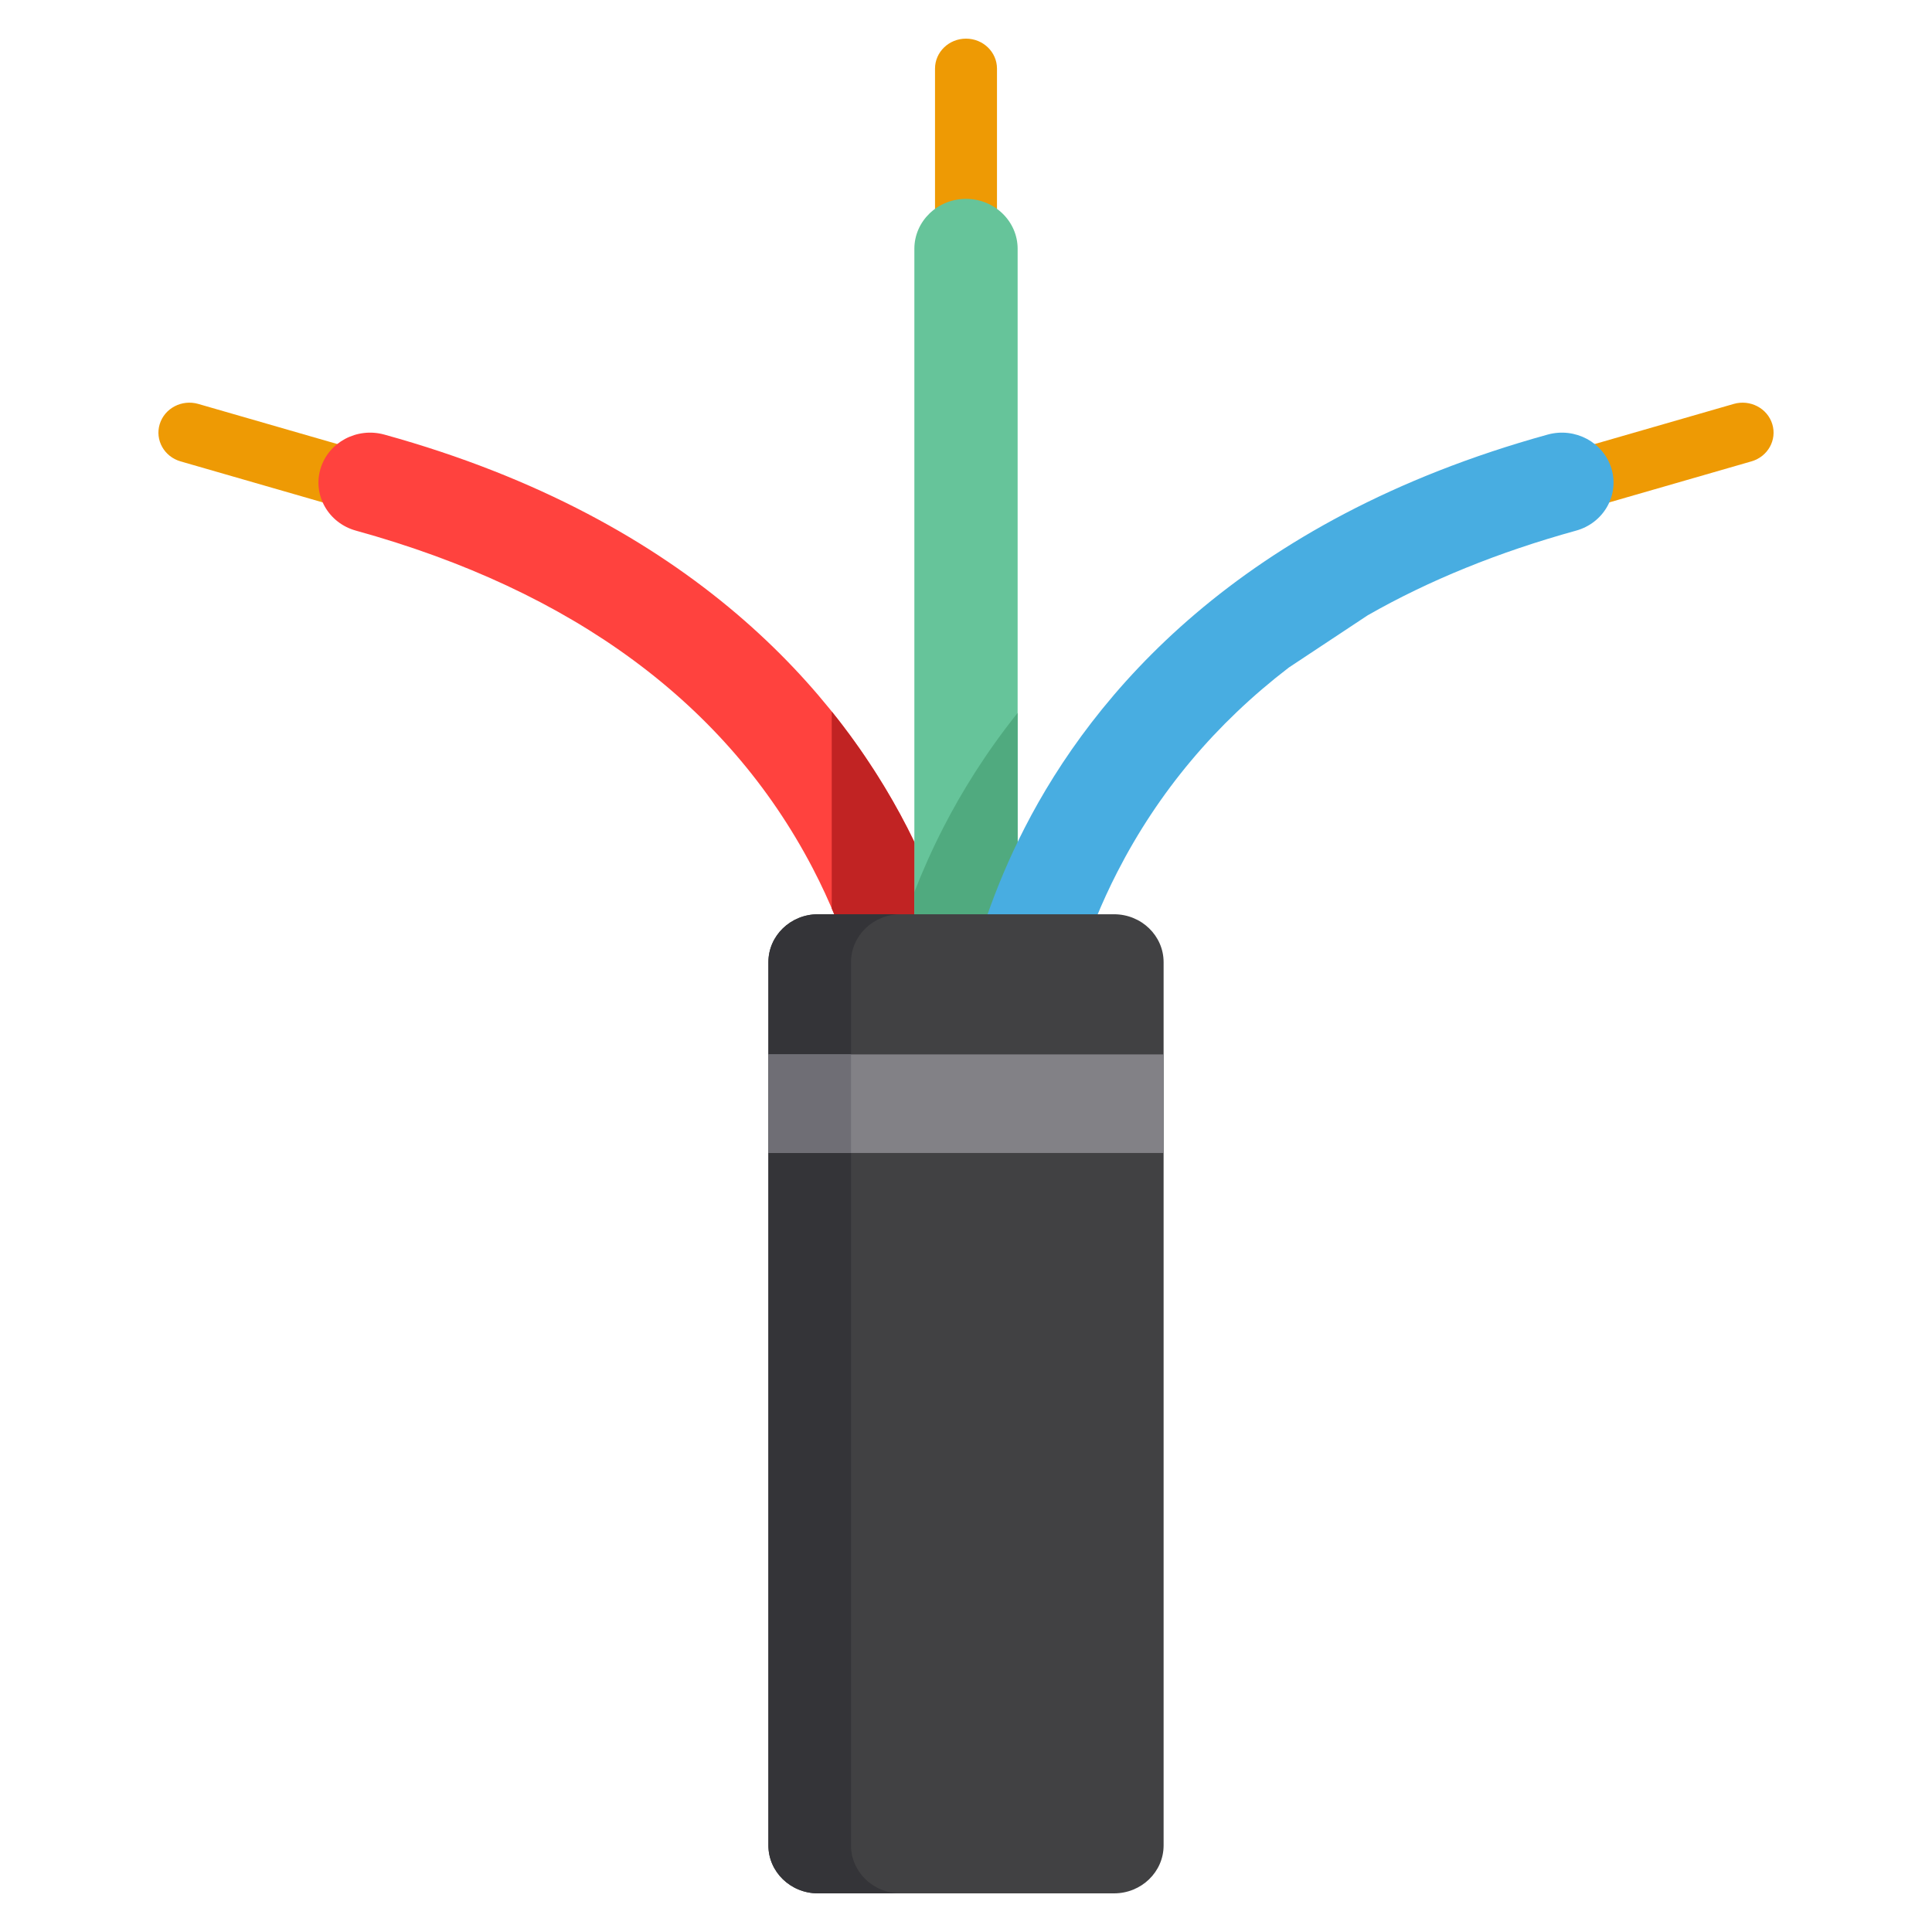 <?xml version="1.0" encoding="UTF-8" standalone="no"?><!-- Generator: Gravit.io --><svg xmlns="http://www.w3.org/2000/svg" xmlns:xlink="http://www.w3.org/1999/xlink" style="isolation:isolate" viewBox="0 0 500 500" width="500pt" height="500pt"><defs><clipPath id="_clipPath_hmNNVn0g51JVKEddFvIswaFKJfV4jyfu"><rect width="500" height="500"/></clipPath></defs><g clip-path="url(#_clipPath_hmNNVn0g51JVKEddFvIswaFKJfV4jyfu)"><g><path d=" M 96.646 133.466 C 95.887 133.466 95.115 133.36 94.352 133.142 L 46.73 119.403 C 42.485 118.179 40.071 113.859 41.337 109.753 C 42.602 105.647 47.068 103.312 51.313 104.536 L 98.935 118.274 C 103.18 119.498 105.594 123.818 104.328 127.924 C 103.289 131.289 100.099 133.466 96.646 133.466 Z " fill="rgb(238,154,4)"/><path d=" M 234.778 214.168 C 217.243 179.988 179.532 134.598 99.455 112.468 C 92.359 110.506 84.961 114.482 82.933 121.346 C 80.906 128.212 85.015 135.367 92.113 137.328 C 148.374 152.879 188.132 182.24 210.283 224.6 C 212.609 229.049 214.603 233.413 216.325 237.641 L 237.704 237.641 L 237.704 220.15 C 236.782 218.174 235.809 216.179 234.778 214.168 Z " fill="rgb(255,66,62)"/><path d=" M 215.252 235.09 C 215.619 235.944 215.982 236.796 216.326 237.642 L 236.636 237.642 L 236.636 217.914 C 236.035 216.671 235.421 215.425 234.778 214.169 C 229.953 204.763 223.596 194.509 215.252 184.126 L 215.252 235.09 Z " fill="rgb(193,35,35)"/><path d=" M 250 79.035 C 245.572 79.035 241.981 75.563 241.981 71.278 L 241.981 17.757 C 241.981 13.472 245.572 10 250 10 C 254.43 10 258.019 13.472 258.019 17.757 L 258.019 71.278 C 258.019 75.562 254.43 79.035 250 79.035 Z " fill="rgb(238,154,4)"/><path d=" M 263.364 64.397 C 263.364 57.259 257.381 51.469 250 51.469 C 242.618 51.469 236.636 57.259 236.636 64.397 L 236.636 237.642 L 256.297 237.642 C 258.215 232.067 260.542 226.199 263.364 220.151 L 263.364 64.397 Z " fill="rgb(102,196,154)"/><path d=" M 263.364 184.497 C 255.168 194.755 248.905 204.876 244.138 214.169 C 241.205 219.887 238.732 225.479 236.636 230.858 L 236.636 237.642 L 256.297 237.642 C 258.215 232.067 260.542 226.199 263.364 220.151 L 263.364 184.497 Z " fill="rgb(80,170,127)"/><path d=" M 402.496 133.713 C 399.043 133.713 395.853 131.538 394.815 128.172 C 393.55 124.066 395.964 119.746 400.207 118.521 L 448.688 104.536 C 452.931 103.313 457.399 105.648 458.663 109.753 C 459.929 113.859 457.515 118.18 453.27 119.403 L 404.79 133.389 C 404.027 133.609 403.256 133.713 402.496 133.713 Z " fill="rgb(238,154,4)"/><path d=" M 417.066 121.346 C 415.038 114.482 407.643 110.508 400.544 112.468 C 320.468 134.598 282.758 179.989 265.224 214.168 C 261.036 222.332 257.772 230.245 255.228 237.64 L 283.656 237.64 C 285.245 233.758 287.068 229.752 289.165 225.662 C 299.815 204.905 314.654 187.238 333.557 172.75 L 353.961 159.239 C 369.795 150.199 387.788 142.884 407.889 137.327 C 414.984 135.367 419.094 128.212 417.066 121.346 Z " fill="rgb(72,173,225)"/><path d=" M 301.141 361.904 L 301.141 249.019 C 301.141 242.165 295.396 236.609 288.311 236.609 L 211.691 236.609 C 204.603 236.609 198.861 242.166 198.861 249.019 L 198.861 477.589 C 198.861 484.443 204.603 490 211.691 490 L 288.311 490 C 295.397 490 301.141 484.443 301.141 477.589 L 301.141 386.725" fill="rgb(65,65,67)"/><path d=" M 220.243 477.589 L 220.243 249.018 C 220.243 242.164 225.987 236.608 233.073 236.608 L 211.69 236.608 C 204.602 236.608 198.86 242.165 198.86 249.018 L 198.86 477.588 C 198.86 484.443 204.602 489.999 211.69 489.999 L 233.073 489.999 C 225.987 490 220.243 484.442 220.243 477.589 Z " fill="rgb(52,52,56)"/><rect x="198.861" y="272.877" width="102.277" height="25.511" transform="matrix(1,0,0,1,0,0)" fill="rgb(130,129,134)"/><rect x="198.861" y="272.877" width="21.383" height="25.511" transform="matrix(1,0,0,1,0,0)" fill="rgb(111,110,117)"/></g></g></svg>